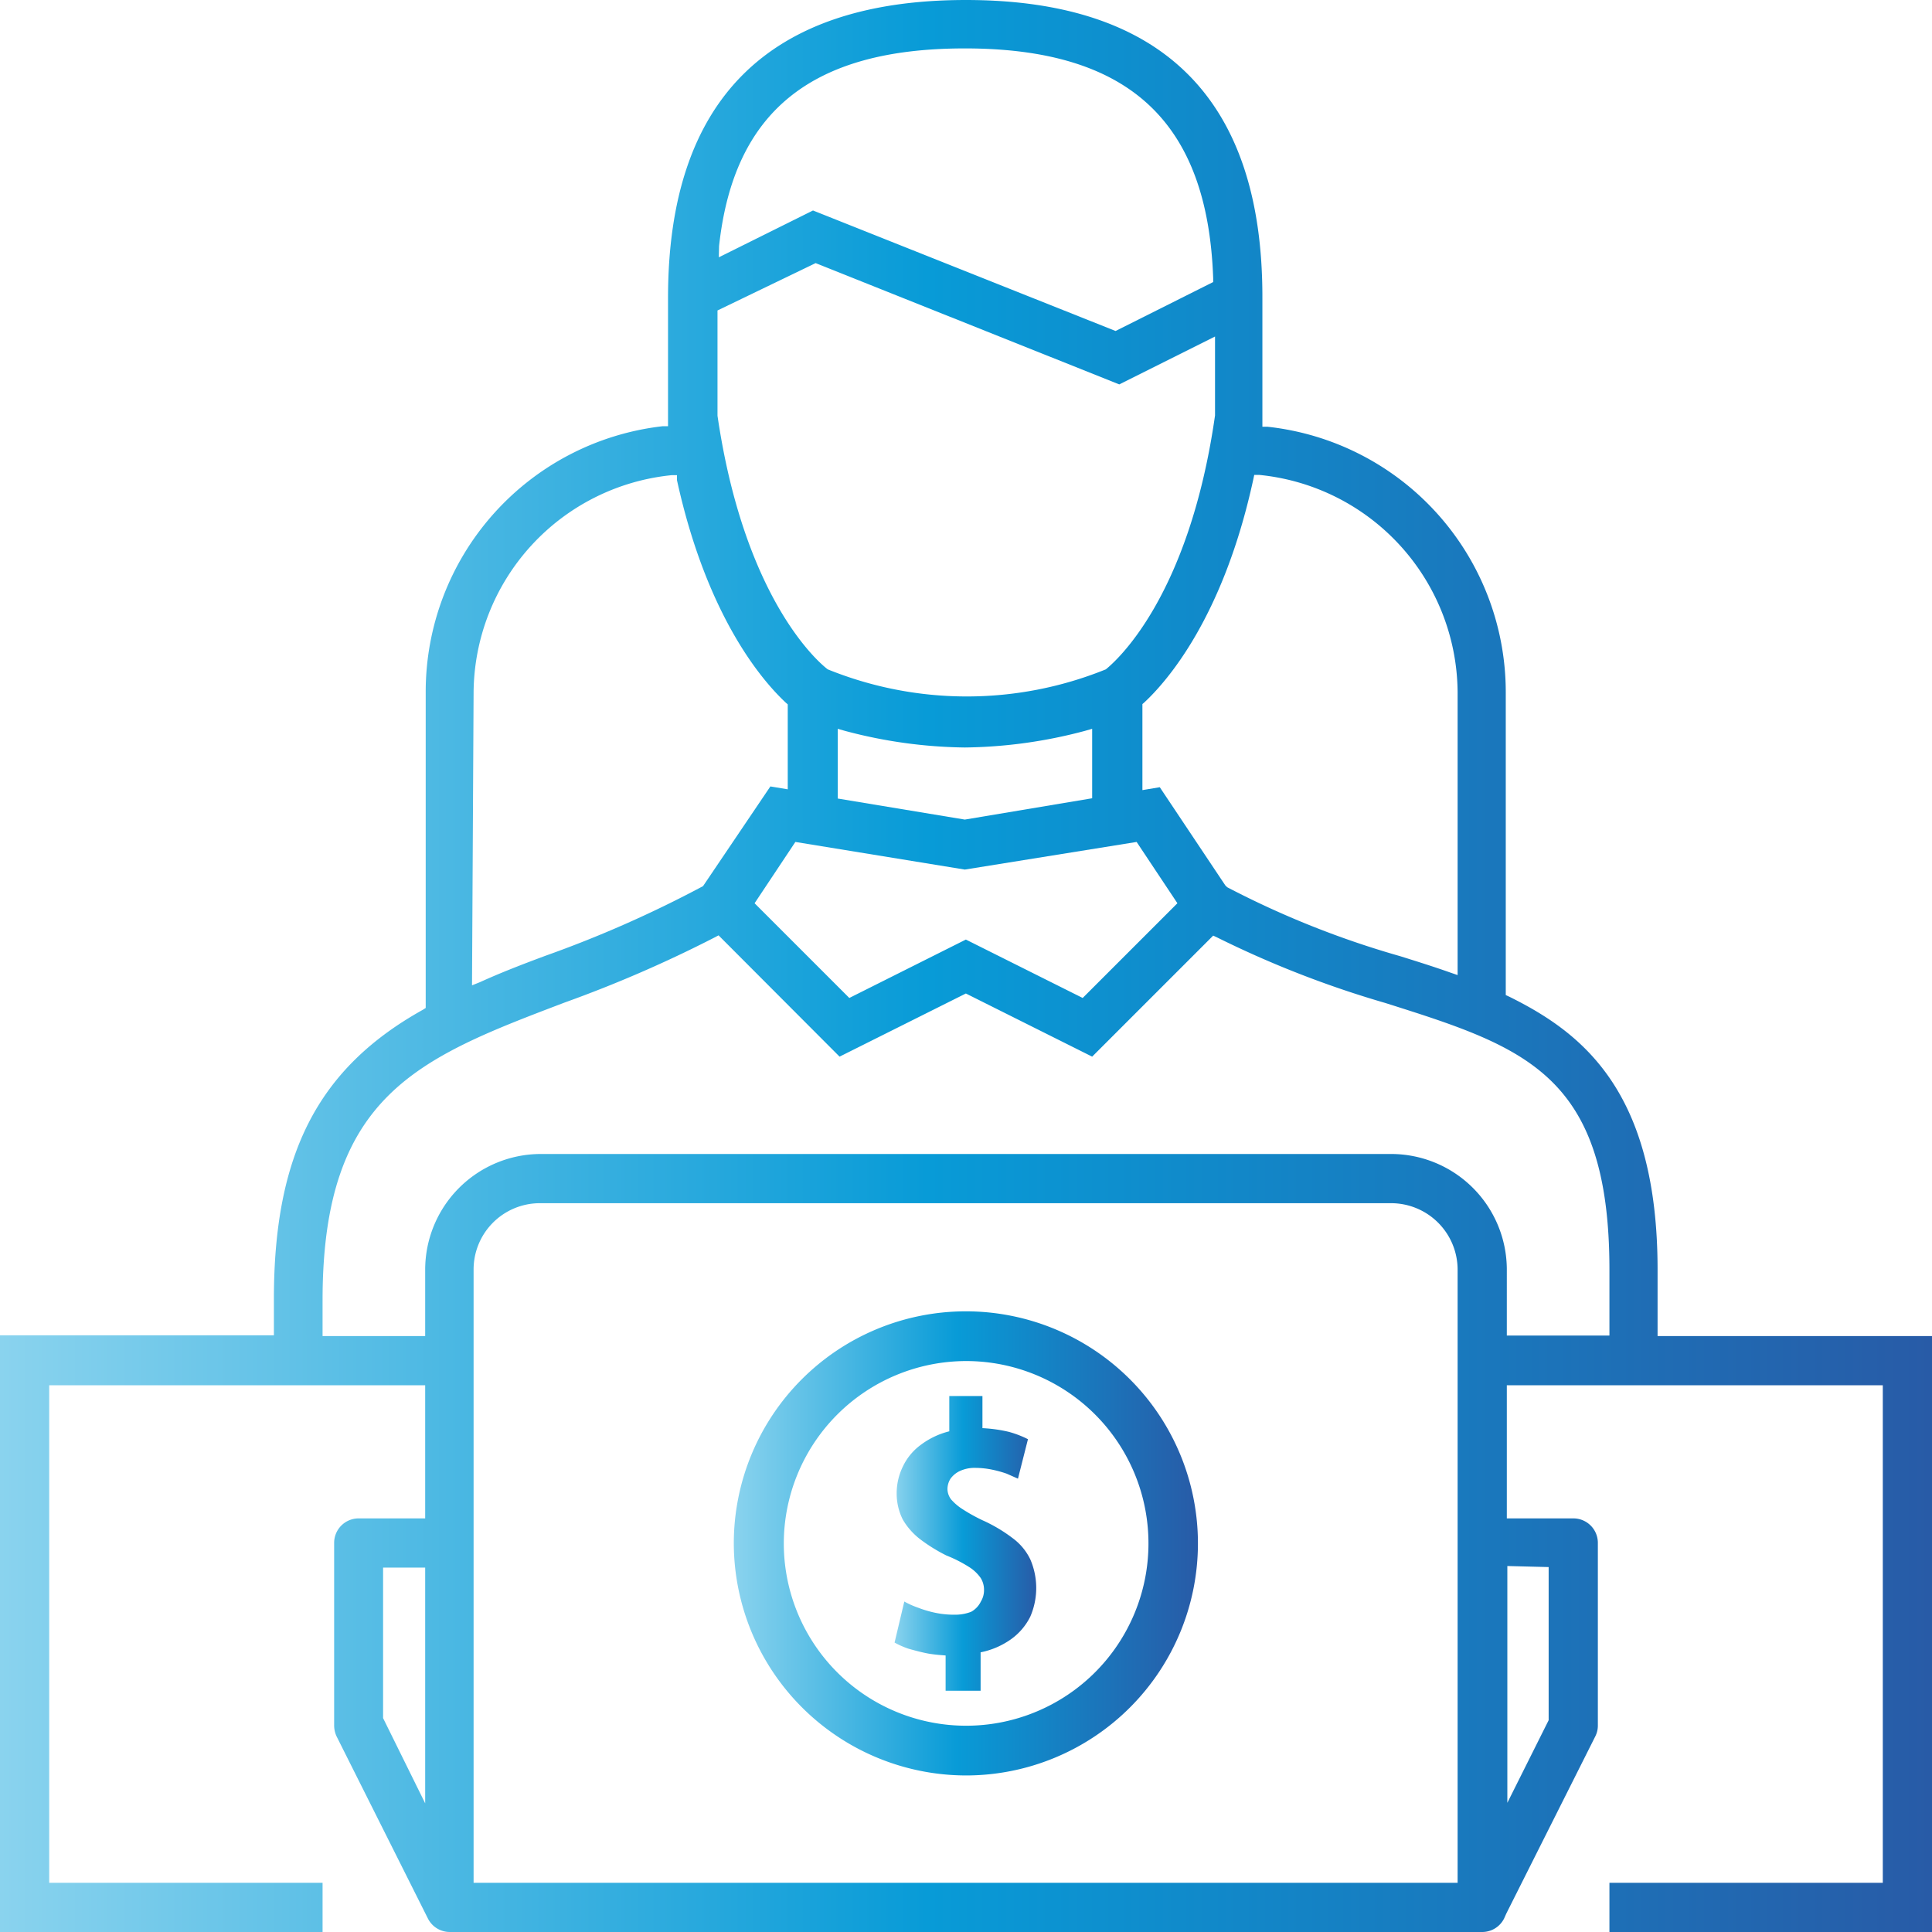 <svg xmlns="http://www.w3.org/2000/svg" xmlns:xlink="http://www.w3.org/1999/xlink" viewBox="0 0 73.43 73.43"><defs><style>.cls-1{fill:url(#linear-gradient);}.cls-2{fill:url(#linear-gradient-2);}.cls-3{fill:url(#linear-gradient-3);}</style><linearGradient id="linear-gradient" y1="36.71" x2="73.43" y2="36.71" gradientUnits="userSpaceOnUse"><stop offset="0" stop-color="#8ad3ee"/><stop offset="0.48" stop-color="#089bd7"/><stop offset="1" stop-color="#285ba7"/></linearGradient><linearGradient id="linear-gradient-2" x1="34.01" y1="58.66" x2="39.42" y2="58.66" xlink:href="#linear-gradient"/><linearGradient id="linear-gradient-3" x1="27.89" y1="58.66" x2="45.54" y2="58.66" xlink:href="#linear-gradient"/></defs><g id="Layer_2" data-name="Layer 2"><g id="icons"><path class="cls-1" d="M63,48.26c0-6.78-2.85-9-5.64-10.38l-.13-.06V26.33a10.15,10.15,0,0,0-9.05-10.11l-.2,0,0-4.88C48,3.81,44.23,0,36.71,0S25.39,3.81,25.39,11.32l0,4.88-.21,0a10.16,10.16,0,0,0-9,10.11v12l-.11.07c-4,2.23-5.66,5.51-5.66,11v1.37H0V73.43H12.26V71.56H1.87V52.65H16.16v5.06H13.63a.93.93,0,0,0-.93.93v6.93a1,1,0,0,0,.09.42l3.47,6.92a.93.93,0,0,0,.83.52H56.34a.93.93,0,0,0,.83-.52l.08-.18h0L60.63,66a.9.9,0,0,0,.1-.42V58.64a.93.93,0,0,0-.93-.93H57.27V52.65H71.56V71.56H61.17v1.87H73.43V50.78H63ZM16.16,68.54l-1.6-3.24V59.58h1.6ZM47.67,18.05h.19a8.36,8.36,0,0,1,7.54,8.27V37.06l-.29-.1c-.62-.22-1.26-.42-1.9-.62a34.7,34.7,0,0,1-6.57-2.62l-.07-.07-2.49-3.73-.66.11V26.76l.07-.06c.86-.8,3-3.23,4.14-8.46Zm-11,15L43.2,32l1.55,2.33-3.6,3.6-4.44-2.22-4.43,2.22-3.6-3.6L30.23,32Zm-4.83-2.7V27.7l.28.08a18.39,18.39,0,0,0,4.55.63,18.4,18.4,0,0,0,4.56-.63l.28-.08v2.64l-4.84.81Zm-4.51-21c.56-5.13,3.53-7.51,9.34-7.51,6.23,0,9.23,2.77,9.44,8.74v.14l-3.71,1.86L30.9,8,27.32,9.78ZM31,10l11.54,4.61,3.64-1.82v3c-1,7-3.83,9.39-4.15,9.65a14.07,14.07,0,0,1-10.57,0c-.36-.27-3.17-2.68-4.19-9.64v-4ZM18,26.33a8.36,8.36,0,0,1,7.53-8.27h.2l0,.19c1.15,5.24,3.28,7.66,4.14,8.46l.07.06V30l-.66-.11-2.56,3.79a44.07,44.07,0,0,1-6,2.65c-.94.35-1.71.65-2.48,1l-.3.12ZM55.4,71.56H18V48.26a2.52,2.52,0,0,1,2.52-2.53H52.87a2.53,2.53,0,0,1,2.53,2.53Zm3.46-12,0,5.82-1.57,3.14v-9Zm2.31-8.8h-3.9V48.26a4.4,4.4,0,0,0-4.4-4.4H20.55a4.4,4.4,0,0,0-4.39,4.4v2.52h-3.9V49.41c0-7.81,3.66-9.2,9.21-11.31a48.08,48.08,0,0,0,5.69-2.47l.15-.08,4.6,4.61,4.8-2.4,4.8,2.4,4.6-4.6.15.07a38.48,38.48,0,0,0,6.39,2.49c5.31,1.68,8.52,2.7,8.52,10.14Z"/><path class="cls-2" d="M36.91,61.26a1.65,1.65,0,0,1-.63.11,3.38,3.38,0,0,1-.72-.07,4.11,4.11,0,0,1-.65-.19,3.37,3.37,0,0,1-.54-.24L34,62.43a3.22,3.22,0,0,0,.52.23c.21.06.43.12.67.17s.49.07.75.09v1.34h1.33V62.8a3,3,0,0,0,1.16-.5,2.32,2.32,0,0,0,.73-.86,2.74,2.74,0,0,0,0-2.17,2.16,2.16,0,0,0-.66-.8,5.82,5.82,0,0,0-1.16-.69,6.61,6.61,0,0,1-.74-.41,2,2,0,0,1-.45-.38.67.67,0,0,1-.14-.4.76.76,0,0,1,.11-.38.91.91,0,0,1,.36-.3,1.34,1.34,0,0,1,.6-.12,3.22,3.22,0,0,1,.64.07,4.26,4.26,0,0,1,.54.15l.43.19.38-1.5a3.84,3.84,0,0,0-.73-.28,5.48,5.48,0,0,0-1-.14V53.06H36.08V54.4a3,3,0,0,0-1.09.52,2.17,2.17,0,0,0-.68.83,2.31,2.31,0,0,0-.23,1,2.21,2.21,0,0,0,.23,1,2.59,2.59,0,0,0,.66.75,6.33,6.33,0,0,0,1,.62,5.1,5.1,0,0,1,.85.43,1.54,1.54,0,0,1,.45.42.84.84,0,0,1,.13.46.83.83,0,0,1-.12.44A.88.88,0,0,1,36.91,61.26Z"/><path class="cls-3" d="M36.71,67.48a8.82,8.82,0,1,0-8.82-8.82A8.84,8.84,0,0,0,36.71,67.48Zm0-15.75a6.93,6.93,0,1,1-6.92,6.93A6.94,6.94,0,0,1,36.71,51.73Z"/></g></g></svg>
